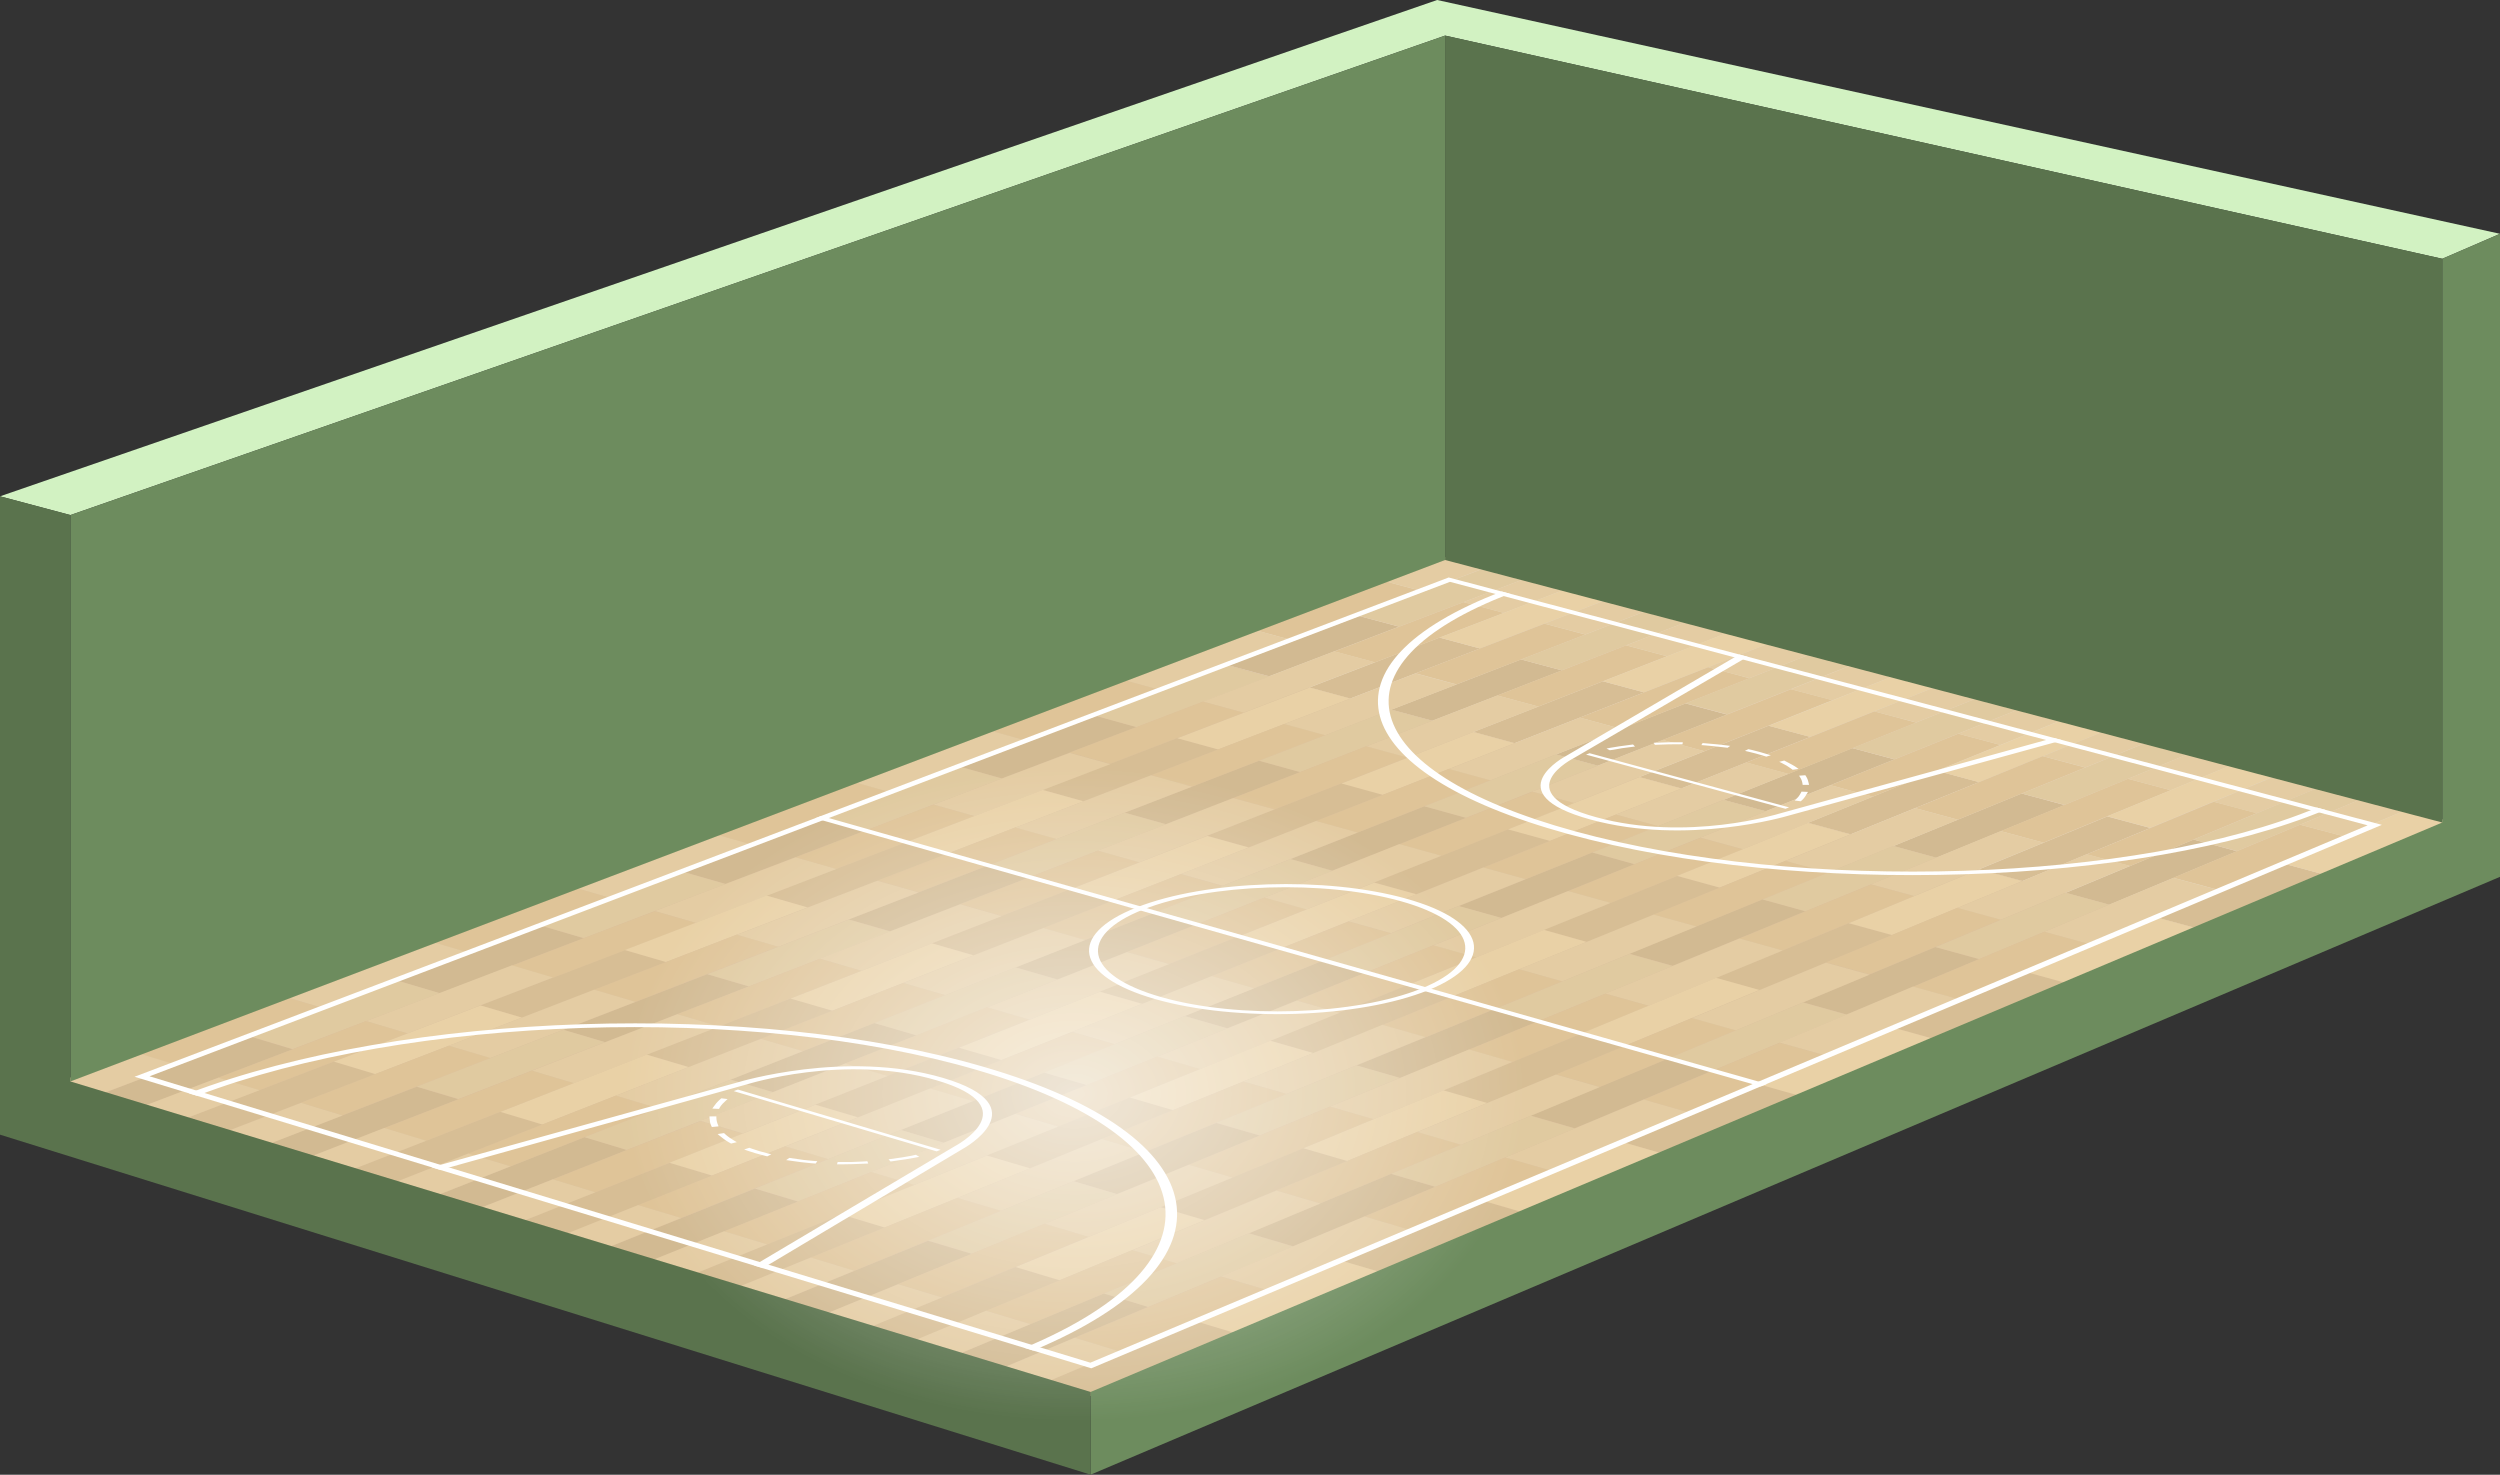 <?xml version="1.0" encoding="UTF-8"?> <!-- Generator: Adobe Illustrator 21.0.0, SVG Export Plug-In . SVG Version: 6.00 Build 0) --> <svg xmlns="http://www.w3.org/2000/svg" xmlns:xlink="http://www.w3.org/1999/xlink" x="0px" y="0px" viewBox="0 0 1601.8 944.9" style="enable-background:new 0 0 1601.8 944.9;" xml:space="preserve"><rect x="0" y="0" width="1601.8" height="944.9" fill="#333333" stroke="none"/> <style type="text/css"> .st0{fill-rule:evenodd;clip-rule:evenodd;fill:#CBA675;} .st1{opacity:0.4;enable-background:new ;} .st2{fill-rule:evenodd;clip-rule:evenodd;fill:#FFFFFF;} .st3{fill-rule:evenodd;clip-rule:evenodd;fill:#B29456;} .st4{fill-rule:evenodd;clip-rule:evenodd;fill:#C3A25E;} .st5{fill-rule:evenodd;clip-rule:evenodd;fill:#DCB76A;} .st6{fill-rule:evenodd;clip-rule:evenodd;fill:#EDD48F;} .st7{fill-rule:evenodd;clip-rule:evenodd;fill:#E2CA88;} .st8{fill-rule:evenodd;clip-rule:evenodd;fill:#FFE49A;} .st9{opacity:0.278;} .st10{enable-background:new ;} .st11{fill-rule:evenodd;clip-rule:evenodd;fill:#D2F2C2;} .st12{fill-rule:evenodd;clip-rule:evenodd;fill:#6D8C5E;} .st13{fill-rule:evenodd;clip-rule:evenodd;fill:#5A734D;} .st14{opacity:0.9;} .st15{fill-rule:evenodd;clip-rule:evenodd;fill:url(#SVGID_1_);} </style> <g id="Группа_1_1_"> <g id="Прямоугольник_1"> <g> <polygon class="st0" points="927.1,356.6 39.1,692.7 698.6,894.5 1569.5,526.3 "></polygon> </g> </g> <g id="Паркет_1_" class="st1"> <g id="Прямоугольник_6"> <g> <polygon class="st2" points="844.9,387.7 761.3,419.4 865.1,447.6 948.4,415.5 "></polygon> </g> </g> <g id="Прямоугольник_6_копия_2"> <g> <path class="st3" d="M65.3,700.8l26.4,8.1l95.8-36.6l-26.3-7.9L65.3,700.8z M255.3,628.6l26.3,7.8l92.4-35.3l-26.2-7.7 L255.3,628.6z M438.7,558.8l26.2,7.5l89.3-34.1l-26.1-7.4L438.7,558.8z M615.9,491.5l26,7.3l86.3-33l-26-7.2L615.9,491.5z M870.7,394.6l-83.5,31.7l25.9,7l83.5-31.9L870.7,394.6z"></path> </g> </g> <g id="Прямоугольник_6_копия_4"> <g> <path class="st4" d="M118.2,716.9l26.6,8.1l95.7-36.8l-26.5-8L118.2,716.9z M307.9,644.2l26.5,7.8l92.3-35.6l-26.4-7.7 L307.9,644.2z M491.1,573.9l26.3,7.6l89.2-34.3l-26.3-7.5L491.1,573.9z M668,506.1l26.2,7.3l86.2-33.2l-26.2-7.2L668,506.1z M922.4,408.5l-83.4,32l26.1,7.1l83.3-32.1L922.4,408.5z"></path> </g> </g> <g id="Прямоугольник_6_копия_13"> <g> <polygon class="st2" points="927.1,356.6 844.9,387.7 948.4,415.5 1030.4,383.9 "></polygon> </g> </g> <g id="Прямоугольник_6_копия_12"> <g> <path class="st5" d="M134.9,656.4l-47.7,18.1l26.2,8l47.7-18.1l47.3-18l-26.2-7.8L134.9,656.4z M321.7,585.8l-46.1,17.4 l26.1,7.7l46-17.5l45.6-17.4l-26.1-7.6L321.7,585.8z M502,517.5l-44.5,16.8l26,7.4l44.5-16.9l44.1-16.8l-26-7.3L502,517.5z M676.3,451.5l-43,16.3l25.9,7.2l43-16.3l42.6-16.2l-25.8-7.1L676.3,451.5z M886.2,372.1l-41.3,15.6l-41.6,15.8l25.8,7 l41.6-15.8l41.2-15.7L886.2,372.1z"></path> </g> </g> <g id="Прямоугольник_6_копия_11"> <g> <path class="st6" d="M39.1,692.7l26.3,8l48.1-18.3l-26.2-8L39.1,692.7z M229.1,620.8l-46.9,17.7l26.2,7.8l46.9-17.8l46.4-17.7 l-26.1-7.7L229.1,620.8z M412.6,551.3l-45.3,17.1l26.1,7.6l45.3-17.2l44.9-17.1l-26-7.4L412.6,551.3z M589.9,484.2l-43.8,16.6 l26,7.3l43.7-16.6l43.4-16.5l-25.9-7.2L589.9,484.2z M761.3,419.4l-42.3,16l25.8,7.1l42.3-16.1l41.9-15.9l-25.8-7L761.3,419.4z M927.1,356.6l-40.9,15.5l25.7,6.8l40.9-15.6L927.1,356.6z"></path> </g> </g> <g id="Прямоугольник_6_копия_10"> <g> <path class="st7" d="M161.2,664.3l26.3,7.9l94.1-35.9l-26.3-7.8L161.2,664.3z M347.8,593.4l26.2,7.7l90.8-34.7l-26.2-7.5 L347.8,593.4z M528,524.9l26.1,7.4l87.8-33.5l-26-7.3L528,524.9z M702.2,458.7l26,7.2l84.9-32.4l-25.9-7L702.2,458.7z M952.8,363.4l-82.1,31.2l25.8,6.9l82.1-31.3L952.8,363.4z"></path> </g> </g> <g id="Прямоугольник_6_копия_9"> <g> <path class="st5" d="M187.5,672.3l-47.7,18.2l26.4,8l47.6-18.3l47.2-18.1l-26.4-7.9L187.5,672.3z M374,601.1l-46,17.6l26.3,7.8 l46-17.6l45.6-17.5l-26.3-7.6L374,601.1z M554.1,532.3l-44.5,17l26.2,7.5l44.4-17l44-16.9l-26.2-7.4L554.1,532.3z M728.2,465.8 l-43,16.4l26.1,7.2l42.9-16.5l42.6-16.3l-26-7.1L728.2,465.8z M937.7,385.8l-41.2,15.7l-41.6,15.9l26,7l41.5-15.9l41.2-15.8 L937.7,385.8z"></path> </g> </g> <g id="Прямоугольник_6_копия_8"> <g> <path class="st6" d="M91.7,708.8l26.5,8.1l48.1-18.4l-26.4-8L91.7,708.8z M281.5,636.3l-46.8,17.9l26.4,7.9l46.8-18l46.4-17.8 l-26.3-7.8L281.5,636.3z M464.8,566.4l-45.2,17.3l26.3,7.6l45.2-17.3l44.8-17.2l-26.2-7.5L464.8,566.4z M641.9,498.8l-43.7,16.7 l26.2,7.4l43.7-16.7l43.3-16.6l-26.1-7.2L641.9,498.8z M813,433.4l-42.2,16.1l26,7.1l42.2-16.2l41.9-16.1l-26-7L813,433.4z M978.6,370.2l-40.9,15.6l25.9,6.9l40.8-15.7L978.6,370.2z"></path> </g> </g> <g id="Прямоугольник_6_копия_7"> <g> <path class="st8" d="M213.9,680.2l26.5,8l94-36.2l-26.5-7.8L213.9,680.2z M400.3,608.7l26.4,7.7l90.7-35l-26.3-7.6L400.3,608.7z M580.3,539.7l26.3,7.5l87.6-33.8l-26.2-7.3L580.3,539.7z M754.3,473l26.2,7.2l84.7-32.6l-26.1-7.1L754.3,473z M1004.4,377 l-82,31.5l26,7l81.9-31.6L1004.4,377z"></path> </g> </g> <g id="Прямоугольник_6_1_"> <g> <polygon class="st2" points="948.4,415.5 865.1,447.6 970.4,476.2 1053.5,443.6 "></polygon> </g> </g> <g id="Прямоугольник_6_копия_2_1_"> <g> <path class="st3" d="M171.4,733.2l26.8,8.2l95.5-37.1l-26.7-8L171.4,733.2z M360.9,659.9l26.7,7.9l92.2-35.8l-26.6-7.8 L360.9,659.9z M543.9,589.1l26.5,7.6l89-34.6l-26.5-7.5L543.9,589.1z M720.6,520.7l26.4,7.4l86-33.4l-26.3-7.3L720.6,520.7z M974.6,422.5l-83.2,32.2l26.3,7.1l83.2-32.3L974.6,422.5z"></path> </g> </g> <g id="Прямоугольник_6_копия_4_1_"> <g> <path class="st4" d="M225.1,749.6l27,8.3l95.4-37.4l-26.9-8.1L225.1,749.6z M414.4,675.7l26.9,8l92.1-36.1l-26.8-7.8 L414.4,675.7z M597.1,604.4l26.7,7.7l88.9-34.9l-26.7-7.6L597.1,604.4z M773.5,535.5l26.6,7.4l85.9-33.7l-26.5-7.3L773.5,535.5z M1027.1,436.5L944,469l26.5,7.2l83-32.6L1027.1,436.5z"></path> </g> </g> <g id="Прямоугольник_6_копия_13_1_"> <g> <polygon class="st2" points="1030.4,383.9 948.4,415.5 1053.5,443.6 1135.1,411.6 "></polygon> </g> </g> <g id="Прямоугольник_6_копия_12_1_"> <g> <path class="st5" d="M240.4,688.2l-47.6,18.3l26.6,8.1l47.6-18.4l47.2-18.3l-26.6-7.9L240.4,688.2z M426.7,616.4l-46,17.7 l26.5,7.8l45.9-17.8l45.5-17.6l-26.5-7.7L426.7,616.4z M606.6,547.1l-44.4,17.1l26.4,7.5l44.4-17.2l44-17l-26.4-7.4L606.6,547.1 z M780.4,480.2l-42.9,16.5l26.3,7.3l42.9-16.6l42.5-16.4l-26.2-7.2L780.4,480.2z M989.6,399.6l-41.1,15.8l-41.5,16l26.2,7.1 l41.5-16l41.1-15.9L989.6,399.6z"></path> </g> </g> <g id="Прямоугольник_6_копия_11_1_"> <g> <path class="st6" d="M144.8,725.1l26.7,8.2l48-18.6l-26.6-8.1L144.8,725.1z M334.4,652l-46.8,18l26.6,7.9l46.7-18.1l46.3-17.9 l-26.5-7.8L334.4,652z M517.4,581.5l-45.2,17.4l26.5,7.7l45.1-17.5l44.7-17.3l-26.4-7.5L517.4,581.5z M694.2,513.4l-43.6,16.8 l26.4,7.4l43.6-16.9l43.2-16.7l-26.3-7.3L694.2,513.4z M865.1,447.6l-42.2,16.3l26.2,7.2l42.2-16.3l41.8-16.2l-26.2-7.1 L865.1,447.6z M1030.4,383.9l-40.8,15.7l26.1,6.9l40.8-15.8L1030.4,383.9z"></path> </g> </g> <g id="Прямоугольник_6_копия_10_1_"> <g> <path class="st7" d="M267,696.2l26.7,8l93.9-36.5l-26.7-7.9L267,696.2z M453.2,624.2l26.6,7.8l90.6-35.2l-26.5-7.6L453.2,624.2z M633,554.6l26.5,7.5l87.5-34l-26.4-7.4L633,554.6z M806.7,487.4l26.3,7.3l84.6-32.9l-26.3-7.1L806.7,487.4z M1056.4,390.8 l-81.9,31.7l26.2,7l81.8-31.8L1056.4,390.8z"></path> </g> </g> <g id="Прямоугольник_6_копия_9_1_"> <g> <path class="st5" d="M293.7,704.3l-47.6,18.5l26.9,8.2l47.5-18.6l47.1-18.4l-26.8-8L293.7,704.3z M479.8,632l-45.9,17.8 l26.7,7.9l45.9-17.9L552,622l-26.7-7.7L479.8,632z M659.5,562.1l-44.3,17.2l26.6,7.6l44.3-17.3l43.9-17.1l-26.5-7.5L659.5,562.1 z M833,494.7l-42.8,16.6l26.5,7.3l42.8-16.7l42.4-16.6l-26.4-7.2L833,494.7z M1041.8,413.5l-41.1,16l-41.4,16.1l26.3,7.1 l41.4-16.2l41-16L1041.8,413.5z"></path> </g> </g> <g id="Прямоугольник_6_копия_8_1_"> <g> <path class="st6" d="M198.2,741.4l26.9,8.2l48-18.7l-26.9-8.2L198.2,741.4z M387.6,667.8L340.9,686l26.8,8l46.7-18.2l46.3-18.1 l-26.7-7.9L387.6,667.8z M570.4,596.7l-45.1,17.5L552,622l45.1-17.6l44.7-17.4l-26.6-7.6L570.4,596.7z M747,528.1l-43.6,16.9 l26.5,7.5l43.5-17l43.2-16.9l-26.5-7.3L747,528.1z M917.6,461.8l-42.1,16.4l26.4,7.2L944,469l41.7-16.3l-26.3-7.1L917.6,461.8z M1082.6,397.7l-40.7,15.8l26.3,7l40.7-15.9L1082.6,397.7z"></path> </g> </g> <g id="Прямоугольник_6_копия_7_1_"> <g> <path class="st8" d="M320.6,712.4l26.9,8.1l93.7-36.8l-26.9-8L320.6,712.4z M506.5,639.8l26.8,7.8l90.5-35.5l-26.7-7.7 L506.5,639.8z M686,569.7l26.7,7.6l87.4-34.3l-26.6-7.4L686,569.7z M859.5,502l26.5,7.3l84.4-33.1L944,469L859.5,502z M1108.8,404.6l-81.7,31.9l26.4,7.1l81.7-32L1108.8,404.6z"></path> </g> </g> <g id="Прямоугольник_6_2_"> <g> <polygon class="st2" points="1053.5,443.6 970.4,476.2 1077.3,505.2 1160,472.1 "></polygon> </g> </g> <g id="Прямоугольник_6_копия_2_2_"> <g> <path class="st3" d="M279.2,766.2l27.2,8.3l95.3-37.7l-27.1-8.2L279.2,766.2z M468.2,691.7l27.1,8l92-36.4l-27-7.9L468.2,691.7z M650.6,619.8l26.9,7.8l88.8-35.1l-26.9-7.6L650.6,619.8z M826.8,550.4l26.8,7.5l85.8-33.9l-26.7-7.4L826.8,550.4z M1080,450.7 l-83,32.7l26.7,7.2l82.9-32.8L1080,450.7z"></path> </g> </g> <g id="Прямоугольник_6_копия_4_2_"> <g> <path class="st4" d="M333.7,782.9l27.4,8.4l95.2-38l-27.3-8.2L333.7,782.9z M522.5,707.8l27.3,8.1l91.8-36.7l-27.2-7.9 L522.5,707.8z M704.6,635.4l27.1,7.8l88.6-35.4l-27.1-7.7L704.6,635.4z M880.5,565.4l27,7.5l85.6-34.2l-26.9-7.4L880.5,565.4z M1133.2,465l-82.8,32.9l26.9,7.3l82.7-33L1133.2,465z"></path> </g> </g> <g id="Прямоугольник_6_копия_13_2_"> <g> <polygon class="st2" points="1135.1,411.6 1053.5,443.6 1160,472.1 1241.4,439.6 "></polygon> </g> </g> <g id="Прямоугольник_6_копия_12_2_"> <g> <path class="st5" d="M347.5,720.5L300,739.1l27.1,8.2l47.5-18.7l47-18.5l-27-8.1L347.5,720.5z M533.3,647.6l-45.8,18l26.9,7.9 l45.8-18l45.4-17.9l-26.9-7.8L533.3,647.6z M712.7,577.2l-44.3,17.4l26.8,7.7l44.2-17.4l43.8-17.3l-26.7-7.5L712.7,577.2z M886,509.3L843.2,526l26.7,7.4l42.7-16.8l42.4-16.7l-26.6-7.3L886,509.3z M1094.5,427.5l-41,16.1l-41.3,16.2l26.5,7.2 l41.3-16.3l41-16.1L1094.5,427.5z"></path> </g> </g> <g id="Прямоугольник_6_копия_11_2_"> <g> <path class="st6" d="M252.1,757.9l27.1,8.3l47.9-18.9l-27.1-8.2L252.1,757.9z M441.2,683.7L394.6,702l27,8.1l46.6-18.4 l46.2-18.2l-26.9-7.9L441.2,683.7z M623.8,612.1l-45,17.7l26.9,7.8l45-17.7l44.6-17.6l-26.8-7.7L623.8,612.1z M800.1,543 L756.6,560l26.7,7.5l43.5-17.1l43.1-17l-26.7-7.4L800.1,543z M970.4,476.2l-42,16.5l26.6,7.3l42-16.6l41.7-16.4l-26.5-7.2 L970.4,476.2z M1135.1,411.6l-40.7,15.9l26.5,7l40.6-16L1135.1,411.6z"></path> </g> </g> <g id="Прямоугольник_6_копия_10_2_"> <g> <path class="st7" d="M374.5,728.6l27.1,8.2l93.6-37l-27.1-8L374.5,728.6z M560.2,655.5l27,7.9l90.3-35.8l-26.9-7.8L560.2,655.5z M739.5,584.8l26.9,7.6l87.2-34.5l-26.8-7.5L739.5,584.8z M912.6,516.6l26.7,7.4l84.3-33.4l-26.7-7.2L912.6,516.6z M1161.6,418.5l-81.6,32.1l26.6,7.1l81.5-32.3L1161.6,418.5z"></path> </g> </g> <g id="Прямоугольник_6_копия_9_2_"> <g> <path class="st5" d="M401.7,736.8l-47.4,18.8l27.3,8.3l47.4-18.8l47-18.7l-27.2-8.1L401.7,736.8z M587.2,663.3l-45.8,18.1 l27.1,8l45.7-18.2l45.3-18l-27.1-7.9L587.2,663.3z M766.4,592.4l-44.2,17.5l27,7.7l44.2-17.6l43.8-17.4l-26.9-7.6L766.4,592.4z M939.4,524l-42.7,16.9l26.9,7.5l42.7-17l42.3-16.8l-26.8-7.3L939.4,524z M1147.5,441.6l-40.9,16.2l-41.3,16.3l26.7,7.2 l41.2-16.4l40.9-16.3L1147.5,441.6z"></path> </g> </g> <g id="Прямоугольник_6_копия_8_2_"> <g> <path class="st6" d="M306.4,774.5l27.3,8.4l47.8-19l-27.3-8.3L306.4,774.5z M495.3,699.7l-46.6,18.4l27.2,8.1l46.6-18.5 l46.2-18.3l-27.1-8L495.3,699.7z M677.6,627.6l-45,17.8l27.1,7.9l44.9-17.9l44.5-17.7l-27-7.7L677.6,627.6z M853.6,557.9 l-43.4,17.2l26.9,7.6l43.4-17.3l43-17.1l-26.9-7.5L853.6,557.9z M1023.7,490.6l-42,16.6l26.8,7.3l41.9-16.7l41.6-16.5l-26.7-7.2 L1023.7,490.6z M1188.1,425.5l-40.6,16.1l26.6,7.1l40.5-16.1L1188.1,425.5z"></path> </g> </g> <g id="Прямоугольник_6_копия_7_2_"> <g> <path class="st8" d="M428.9,745l27.3,8.2l93.5-37.3l-27.3-8.1L428.9,745z M614.4,671.3l27.2,7.9l90.2-36l-27.1-7.8L614.4,671.3z M793.3,600.1l27.1,7.7l87.1-34.8l-27-7.5L793.3,600.1z M966.2,531.4l26.9,7.4l84.2-33.6l-26.9-7.3L966.2,531.4z M1214.7,432.6 l-81.4,32.4l26.8,7.2l81.4-32.5L1214.7,432.6z"></path> </g> </g> <g id="Прямоугольник_6_3_"> <g> <polygon class="st2" points="1160,472.1 1077.3,505.2 1185.7,534.6 1268.1,501.1 "></polygon> </g> </g> <g id="Прямоугольник_6_копия_2_3_"> <g> <path class="st3" d="M388.6,799.7l27.6,8.5l95.1-38.3l-27.6-8.3L388.6,799.7z M577.1,724l27.5,8.2l91.7-37l-27.4-8L577.1,724z M759,651l27.4,7.9l88.5-35.7l-27.3-7.7L759,651z M934.6,580.6l27.2,7.6l85.5-34.5l-27.1-7.5L934.6,580.6z M1186.9,479.3 l-82.7,33.2l27.1,7.3l82.6-33.3L1186.9,479.3z"></path> </g> </g> <g id="Прямоугольник_6_копия_4_3_"> <g> <path class="st4" d="M444,816.6l27.8,8.5l94.9-38.6l-27.8-8.4L444,816.6z M632.2,740.3l27.7,8.2l91.5-37.3l-27.6-8.1 L632.2,740.3z M813.9,666.8l27.6,7.9l88.3-35.9l-27.5-7.8L813.9,666.8z M989.2,595.8l27.4,7.7l85.3-34.7l-27.3-7.5L989.2,595.8z M1241,493.8l-82.5,33.4l27.3,7.4l82.4-33.5L1241,493.8z"></path> </g> </g> <g id="Прямоугольник_6_копия_13_3_"> <g> <polygon class="st2" points="1241.4,439.6 1160,472.1 1268.1,501.1 1349.2,468.1 "></polygon> </g> </g> <g id="Прямоугольник_6_копия_12_3_"> <g> <path class="st5" d="M456.3,753.2l-47.4,18.9l27.5,8.3l47.3-19l46.9-18.8l-27.4-8.2L456.3,753.2z M641.6,679.2l-45.7,18.3 l27.4,8.1l45.7-18.3l45.3-18.2l-27.3-7.9L641.6,679.2z M820.4,607.8l-44.1,17.6l27.2,7.8l44.1-17.7l43.7-17.5l-27.1-7.6 L820.4,607.8z M993.1,538.8l-42.6,17l27.1,7.5l42.6-17.1l42.2-16.9l-27-7.4L993.1,538.8z M1200.9,455.8l-40.8,16.3l-41.2,16.5 l26.9,7.3l41.2-16.5l40.8-16.4L1200.9,455.8z"></path> </g> </g> <g id="Прямоугольник_6_копия_11_3_"> <g> <path class="st6" d="M361.1,791.2l27.5,8.4l47.8-19.2l-27.5-8.3L361.1,791.2z M549.8,715.9l-46.5,18.6l27.4,8.2l46.5-18.7 l46.1-18.5l-27.4-8.1L549.8,715.9z M731.8,643.2l-44.9,17.9l27.3,7.9l44.9-18l44.5-17.8l-27.2-7.8L731.8,643.2z M907.5,573 l-43.4,17.3l27.1,7.6l43.3-17.4l43-17.2l-27.1-7.5L907.5,573z M1077.3,505.2l-41.9,16.7l27,7.4l41.9-16.8l41.5-16.7l-26.9-7.3 L1077.3,505.2z M1241.4,439.6l-40.5,16.2l26.8,7.1l40.5-16.2L1241.4,439.6z"></path> </g> </g> <g id="Прямоугольник_6_копия_10_3_"> <g> <path class="st7" d="M483.7,761.5l27.6,8.3l93.4-37.6l-27.5-8.2L483.7,761.5z M668.9,687.2l27.4,8l90.1-36.3L759,651 L668.9,687.2z M847.6,615.5l27.3,7.7l87-35.1l-27.2-7.6L847.6,615.5z M1020.2,546.2l27.1,7.5l84-33.9l-27.1-7.3L1020.2,546.2z M1268.2,446.7l-81.3,32.6l27,7.2l81.2-32.7L1268.2,446.7z"></path> </g> </g> <g id="Прямоугольник_6_копия_9_3_"> <g> <path class="st5" d="M511.3,769.8L464,788.9l27.7,8.4l47.3-19.1l46.9-19l-27.6-8.3L511.3,769.8z M696.3,695.2l-45.6,18.4 l27.6,8.1l45.6-18.5l45.2-18.3l-27.5-8L696.3,695.2z M874.9,623.2L830.8,641l27.4,7.8l44-17.8l43.6-17.7l-27.3-7.7L874.9,623.2z M1047.3,553.7l-42.5,17.2l27.3,7.6l42.5-17.2l42.1-17.1l-27.2-7.4L1047.3,553.7z M1254.7,470.1l-40.8,16.4l-41.1,16.6l27.1,7.3 l41.1-16.6l40.7-16.5L1254.7,470.1z"></path> </g> </g> <g id="Прямоугольник_6_копия_8_3_"> <g> <path class="st6" d="M416.2,808.1l27.7,8.5l47.7-19.3l-27.7-8.4L416.2,808.1z M604.6,732.2l-46.5,18.7l27.6,8.3l46.4-18.8 l46-18.6l-27.6-8.1L604.6,732.2z M786.4,658.9L741.6,677l27.5,8l44.8-18.1l44.4-18l-27.4-7.8L786.4,658.9z M961.8,588.2 l-43.3,17.5l27.3,7.7l43.3-17.5l42.9-17.4l-27.3-7.6L961.8,588.2z M1131.3,519.8l-41.8,16.9l27.2,7.4l41.8-16.9l41.4-16.8 l-27.1-7.3L1131.3,519.8z M1295.1,453.8l-40.4,16.3l27,7.2l40.4-16.4L1295.1,453.8z"></path> </g> </g> <g id="Прямоугольник_6_копия_7_3_"> <g> <path class="st8" d="M539,778.1l27.8,8.4l93.2-37.9l-27.7-8.2L539,778.1z M723.9,703.2l27.6,8.1l89.9-36.6l-27.6-7.9 L723.9,703.2z M902.3,631l27.5,7.8l86.8-35.3l-27.4-7.7L902.3,631z M1074.5,561.2l27.3,7.5l83.8-34.1l-27.3-7.4L1074.5,561.2z M1322.1,461l-81.1,32.9l27.2,7.3l81-33L1322.1,461z"></path> </g> </g> <g id="Прямоугольник_6_4_"> <g> <polygon class="st2" points="1268.1,501.1 1185.7,534.6 1295.8,564.5 1377.8,530.5 "></polygon> </g> </g> <g id="Прямоугольник_6_копия_2_4_"> <g> <path class="st3" d="M499.8,833.7l28.1,8.6l94.8-38.9l-28-8.4L499.8,833.7z M687.8,756.8l27.9,8.3l91.4-37.5l-27.9-8.1 L687.8,756.8z M869.1,682.7l27.8,8l88.2-36.2l-27.7-7.9L869.1,682.7z M1044.1,611.1l27.6,7.7l85.1-35l-27.5-7.6L1044.1,611.1z M1295.4,508.4l-82.3,33.7l27.5,7.5l82.3-33.8L1295.4,508.4z"></path> </g> </g> <g id="Прямоугольник_6_копия_4_4_"> <g> <path class="st4" d="M556,850.9l28.3,8.7l94.6-39.2l-28.2-8.5L556,850.9z M743.7,773.4l28.1,8.3l91.2-37.8l-28.1-8.2 L743.7,773.4z M924.7,698.7l28,8.1l88-36.5l-27.9-7.9L924.7,698.7z M1099.4,626.6l27.8,7.8l85-35.2l-27.7-7.6L1099.4,626.6z M1350.3,523.1l-82.2,33.9l27.7,7.5l82.1-34L1350.3,523.1z"></path> </g> </g> <g id="Прямоугольник_6_копия_13_4_"> <g> <polygon class="st2" points="1349.2,468.1 1268.1,501.1 1377.8,530.5 1458.5,497 "></polygon> </g> </g> <g id="Прямоугольник_6_копия_12_4_"> <g> <path class="st5" d="M566.7,786.5l-47.2,19.2l27.9,8.5l47.2-19.3l46.8-19.1l-27.9-8.3L566.7,786.5z M751.5,711.3l-45.6,18.5 l27.8,8.2l45.5-18.6l45.1-18.4l-27.7-8L751.5,711.3z M929.8,638.8l-44,17.9l27.6,7.9l43.9-18l43.6-17.8l-27.6-7.8L929.8,638.8z M1101.9,568.7l-42.5,17.3l27.5,7.6l42.4-17.3l42.1-17.2l-27.4-7.5L1101.9,568.7z M1308.8,484.5l-40.7,16.6l-41,16.7l27.3,7.4 l41-16.8l40.6-16.6L1308.8,484.5z"></path> </g> </g> <g id="Прямоугольник_6_копия_11_4_"> <g> <path class="st6" d="M471.8,825.1l28,8.6l47.6-19.5l-27.9-8.5L471.8,825.1z M659.9,748.6l-46.4,18.9l27.9,8.3l46.4-19l45.9-18.8 l-27.8-8.2L659.9,748.6z M841.4,674.7l-44.8,18.2l27.7,8l44.7-18.3l44.3-18.1l-27.6-7.9L841.4,674.7z M1016.6,603.5L973.4,621 l27.6,7.8l43.2-17.7l42.8-17.5l-27.5-7.6L1016.6,603.5z M1185.7,534.6l-41.7,17l27.4,7.5l41.7-17l41.3-16.9l-27.3-7.4 L1185.7,534.6z M1349.2,468.1l-40.3,16.4l27.2,7.2l40.3-16.5L1349.2,468.1z"></path> </g> </g> <g id="Прямоугольник_6_копия_10_4_"> <g> <path class="st7" d="M594.6,794.9l28,8.4l93.1-38.2l-27.9-8.3L594.6,794.9z M779.2,719.4l27.9,8.1l89.8-36.9l-27.8-8 L779.2,719.4z M957.4,646.6l27.7,7.9l86.6-35.6l-27.6-7.7L957.4,646.6z M1129.3,576.3l27.5,7.6l83.7-34.4l-27.5-7.5 L1129.3,576.3z M1376.4,475.3l-81,33.1l27.4,7.3l80.9-33.2L1376.4,475.3z"></path> </g> </g> <g id="Прямоугольник_6_копия_9_4_"> <g> <path class="st5" d="M622.6,803.3l-47.2,19.4l28.1,8.5l47.1-19.5l46.7-19.3l-28.1-8.4L622.6,803.3z M807.1,727.6l-45.5,18.7 l28,8.2l45.5-18.8l45-18.6l-27.9-8.1L807.1,727.6z M985.1,654.5l-43.9,18l27.8,8l43.9-18.1l43.5-17.9l-27.8-7.8L985.1,654.5z M1156.8,583.9l-42.4,17.4l27.7,7.7l42.3-17.5l42-17.3l-27.6-7.5L1156.8,583.9z M1363.4,499l-40.6,16.7l-41,16.8l27.5,7.4 l40.9-16.9l40.6-16.7L1363.4,499z"></path> </g> </g> <g id="Прямоугольник_6_копия_8_4_"> <g> <path class="st6" d="M527.8,842.3l28.2,8.6l47.6-19.6l-28.1-8.5L527.8,842.3z M715.7,765.1l-46.3,19l28.1,8.4l46.3-19.1 l45.9-18.9l-28-8.2L715.7,765.1z M896.9,690.7L852.2,709l27.9,8.1l44.6-18.4l44.3-18.3l-27.8-8L896.9,690.7z M1071.7,618.9 l-43.1,17.7l27.8,7.8l43.1-17.8l42.7-17.6l-27.7-7.7L1071.7,618.9z M1240.5,549.5l-41.7,17.1l27.6,7.5l41.6-17.2l41.3-17 l-27.5-7.4L1240.5,549.5z M1403.7,482.5l-40.3,16.5l27.4,7.3l40.2-16.6L1403.7,482.5z"></path> </g> </g> <g id="Прямоугольник_6_копия_7_4_"> <g> <path class="st8" d="M650.7,811.8l28.2,8.5l92.9-38.5l-28.1-8.3L650.7,811.8z M835.1,735.7l28.1,8.2l89.6-37.2l-28-8.1 L835.1,735.7z M1012.9,662.3l27.9,7.9l86.5-35.9l-27.8-7.8L1012.9,662.3z M1184.5,591.5l27.7,7.6l83.5-34.6l-27.7-7.5 L1184.5,591.5z M1431,489.7l-80.8,33.3l27.6,7.4l80.7-33.5L1431,489.7z"></path> </g> </g> <g id="Прямоугольник_6_5_"> <g> <polygon class="st2" points="1377.8,530.5 1295.8,564.5 1407.4,594.8 1489.2,560.3 "></polygon> </g> </g> <g id="Прямоугольник_6_копия_2_5_"> <g> <path class="st3" d="M612.7,868.2l28.5,8.7l94.5-39.6l-28.4-8.6L612.7,868.2z M800.1,790.1l28.4,8.4l91.1-38.1l-28.3-8.3 L800.1,790.1z M980.8,714.8l28.2,8.1l87.9-36.8l-28.1-8L980.8,714.8z M1155.2,642.2l28,7.8l84.8-35.5l-28-7.7L1155.2,642.2z M1405.5,537.9l-82,34.2l27.9,7.6l81.9-34.3L1405.5,537.9z"></path> </g> </g> <g id="Прямоугольник_6_копия_4_5_"> <g> <path class="st4" d="M669.9,885.7l28.7,8.8l94.3-39.9l-28.7-8.6L669.9,885.7z M857,807l28.6,8.5l90.9-38.4l-28.5-8.3L857,807z M1037.4,731.1l28.4,8.2l87.7-37.1l-28.3-8L1037.4,731.1z M1211.4,657.9l28.3,7.9l84.6-35.8l-28.2-7.8L1211.4,657.9z M1461.2,552.8l-81.8,34.4l28.1,7.6l81.7-34.6L1461.2,552.8z"></path> </g> </g> <g id="Прямоугольник_6_копия_13_5_"> <g> <polygon class="st2" points="1458.5,497 1377.8,530.5 1489.2,560.3 1569.5,526.3 "></polygon> </g> </g> <g id="Прямоугольник_6_копия_12_5_"> <g> <path class="st5" d="M678.9,820.3l-47.1,19.5l28.4,8.6l47.1-19.6l46.6-19.4l-28.3-8.5L678.9,820.3z M863.1,743.9l-45.4,18.8 l28.2,8.3l45.4-18.9l45-18.7l-28.1-8.2L863.1,743.9z M1040.8,670.2l-43.8,18.2l28.1,8l43.8-18.2l43.4-18.1l-28-7.9L1040.8,670.2 z M1212.2,599.1l-42.3,17.5l27.9,7.7l42.3-17.6l41.9-17.5l-27.8-7.6L1212.2,599.1z M1418.4,513.7l-40.5,16.8l-40.9,16.9 l27.7,7.5l40.8-17L1446,521L1418.4,513.7z"></path> </g> </g> <g id="Прямоугольник_6_копия_11_5_"> <g> <path class="st6" d="M584.3,859.5l28.4,8.7l47.5-19.8l-28.4-8.6L584.3,859.5z M771.9,781.8l-46.2,19.2l28.3,8.5l46.2-19.3 l45.8-19.1l-28.2-8.3L771.9,781.8z M952.7,706.8l-44.6,18.5l28.1,8.2l44.6-18.6l44.2-18.4l-28.1-8L952.7,706.8z M1127.3,634.4 l-43.1,17.9l28,7.9l43-17.9l42.6-17.8l-27.9-7.7L1127.3,634.4z M1295.8,564.5l-41.6,17.2l27.8,7.6l41.5-17.3l41.2-17.2 l-27.7-7.5L1295.8,564.5z M1458.5,497l-40.2,16.7l27.6,7.4l40.1-16.7L1458.5,497z"></path> </g> </g> <g id="Прямоугольник_6_копия_10_5_"> <g> <path class="st7" d="M707.3,828.8l28.4,8.6l92.8-38.8l-28.4-8.4L707.3,828.8z M891.3,752.1l28.3,8.3L1009,723l-28.2-8.1 L891.3,752.1z M1068.8,678.2l28.1,8l86.3-36.1l-28-7.8L1068.8,678.2z M1240.1,606.8l28,7.7l83.3-34.9l-27.9-7.6L1240.1,606.8z M1486.1,504.3l-80.6,33.6l27.8,7.4l80.5-33.7L1486.1,504.3z"></path> </g> </g> <g id="Прямоугольник_6_копия_9_5_"> <g> <path class="st5" d="M735.7,837.4l-47,19.7l28.6,8.7l47-19.8l46.6-19.6l-28.5-8.5L735.7,837.4z M919.6,760.4l-45.3,19l28.4,8.4 l45.3-19.1l44.9-18.9l-28.4-8.2L919.6,760.4z M1096.9,686.2l-43.7,18.3l28.3,8.1l43.7-18.4l43.3-18.2l-28.2-7.9L1096.9,686.2z M1268,614.5l-42.2,17.7l28.1,7.8l42.2-17.7l41.8-17.6l-28-7.7L1268,614.5z M1473.7,528.4l-40.4,16.9l-40.8,17.1l27.9,7.5 l40.7-17.1l40.4-17L1473.7,528.4z"></path> </g> </g> <g id="Прямоугольник_6_копия_8_5_"> <g> <path class="st6" d="M641.2,877l28.6,8.8l47.4-20l-28.6-8.7L641.2,877z M828.5,798.5l-46.2,19.3l28.5,8.5L857,807l45.7-19.2 l-28.4-8.4L828.5,798.5z M1009,723l-44.5,18.6l28.4,8.2l44.5-18.7l44.1-18.5l-28.3-8.1L1009,723z M1183.2,650l-43,18l28.2,7.9 l42.9-18.1l42.5-17.9l-28.1-7.8L1183.2,650z M1351.4,579.6l-41.5,17.4l28,7.7l41.4-17.4l41.1-17.3l-27.9-7.5L1351.4,579.6z M1513.8,511.6l-40.1,16.8l27.8,7.4l40-16.8L1513.8,511.6z"></path> </g> </g> <g id="Прямоугольник_6_копия_7_5_"> <g> <path class="st8" d="M764.3,846l28.7,8.6l92.6-39.2L857,807L764.3,846z M948,768.7l28.5,8.3l89.3-37.7l-28.4-8.2L948,768.7z M1125.1,694.2l28.3,8l86.1-36.4l-28.3-7.9L1125.1,694.2z M1296.1,622.2l28.2,7.8l83.2-35.2l-28.1-7.6L1296.1,622.2z M1541.6,519l-80.4,33.8l28,7.5l80.3-34L1541.6,519z"></path> </g> </g> </g> <g id="Прямоугольник_1_копия" class="st9"> <g> <polygon class="st2" points="927.1,356.6 39.1,692.7 698.6,894.5 1569.5,526.3 "></polygon> </g> </g> <g id="Прямоугольник_7_копия"> <g> <path class="st2" d="M928.2,370l-842,319.9l613,186.8l826.9-348.2L928.2,370z M698.6,873.1L95.8,689.6L929,372.8l588,156 L698.6,873.1z M901,575.8c-51.3-14.4-128.3-11.9-172.7,5.6c-44.8,17.6-39.8,43.9,11.7,58.7c51.9,14.9,130.7,12.3,175.2-5.7 C959.3,616.4,952.7,590.2,901,575.8z M910.9,633.3c-42.5,17.2-117.6,19.7-167.1,5.5c-49.2-14.1-53.9-39.2-11.2-56.1 c42.4-16.7,115.9-19,164.9-5.3C946.7,591.2,953,616.2,910.9,633.3z"></path> </g> </g> <g id="Эллипс_1_копия_2"> <g> <path class="st2" d="M478.1,694.9c0,0,63.2-20.1,122.1-2.7c59.1,17.4,11.4,42.3,11.4,42.3l-128.5,76.3l0,0l5.7,1.7l0,0 l128.1-76.4c0,0,49.7-27.1-12.8-45.5C542,672.4,473,693.4,473,693.4l-196.4,54.5l5.5,1.7L478.1,694.9z M578.4,741.5 c-4.5,0.7-9.1,1.3-9.1,1.3l1.3,1.4c0,0,5-0.7,9.6-1.4c4.5-0.7,8.8-1.6,8.8-1.6l-2.2-1.3C586.7,740,582.7,740.8,578.4,741.5z M470.1,699.1l130,38.6l2.6-1l-129.9-38.6L470.1,699.1z M522.3,524.3l605.9,171.8l3.9-1.6L526.3,522.8L522.3,524.3z M282.1,749.6 L282.1,749.6l-5.5-1.7l0,0L282.1,749.6z M630.8,683.7c-147-43-371.7-35.8-509.8,16.8l155.5,47.4l-150.3-45.8 c135.3-51.7,355.7-58.7,499.8-16.5c147.9,43.3,162.3,122.8,30.4,178l5.6,1.7C796.6,809,781.8,727.8,630.8,683.7z M1321.3,474.3 l-5.6-1.5l0,0L1321.3,474.3L1321.3,474.3z M656.5,863.6L656.5,863.6l-126-38.4L656.5,863.6z M282.1,749.6l201.1,61.3L282.1,749.6 L282.1,749.6z M463,707.2c1.4-1.5,3.2-3,3.2-3l-4-0.5c0,0-2,1.6-3.3,3.2c-1.4,1.7-2.5,3.4-2.5,3.4l4.3,0.2 C460.6,710.5,461.5,708.8,463,707.2z M1484.5,517.5c-114.7,47.9-330.5,54.9-475.5,15.1c-141.5-38.9-159.3-107.1-41.7-152.2 l-5.1-1.4c-120.1,46-102.1,115.6,42.3,155.3c148,40.7,368.4,33.4,485.4-15.4L1484.5,517.5z M505.9,741.9L505.9,741.9 c-0.1,0-0.2,0-0.2,0l-2,1.4c0,0,4.8,0.7,9.4,1.3c4.5,0.6,9.3,0.9,9.3,0.9l0,0c0.1,0,0.2,0,0.2,0l1.1-1.5c0,0-4.5-0.3-8.8-0.8 C510.3,742.6,505.9,741.9,505.9,741.9z M480.1,735.4l-3.3,1.1c0,0,3.2,1.2,6.9,2.3c3.8,1.1,7.9,2.1,7.9,2.1l2.6-1.3 c0,0-3.9-1-7.5-2C483.1,736.5,480.1,735.4,480.1,735.4z M546,744.5c-4.6,0.1-9.3,0-9.3,0l-0.4,1.5c0,0,4.9,0.1,9.8-0.1 c5-0.2,10.2-0.4,10.2-0.4l-0.6-1.5C555.8,744.1,550.9,744.3,546,744.5z M463.9,726l-4.1,0.6c0,0,1.9,1.7,4,3.2 c2,1.5,4.6,2.9,4.6,2.9l3.7-0.9c0,0-2.4-1.3-4.4-2.7C465.5,727.6,463.9,726,463.9,726z M459.3,718.6c-0.4-1.7-0.3-3.3-0.3-3.3 l-4.4,0c0,0,0,1.8,0.3,3.5c0.3,1.7,1.2,3.3,1.2,3.3l4.3-0.4C460.5,721.7,459.7,720.2,459.3,718.6z M1140,521.3 c0,0-59,18.3-117.3,2.3c-58.2-15.9-14.1-38-14.1-38l111.1-64.8l0,0l-5.4-1.4l0,0l-110.8,64.9c0,0-45.8,24,15.6,40.8 c61.7,16.9,126.1-2.3,126.1-2.3l176.2-48.5l-5.6-1.5L1140,521.3z M1146.3,517.3l-127.8-34.7l-2.3,0.9l127.8,34.7L1146.3,517.3z M1069.3,476.9c4.3-0.1,8.7,0,8.7,0l0.2-1.3c0,0-4.6-0.1-9.1,0c-4.6,0.1-9.5,0.4-9.5,0.3l0.7,1.3 C1060.2,477.3,1064.8,477,1069.3,476.9z M1039.2,479.4c4.1-0.6,8.4-1.1,8.4-1.1l-1.3-1.3c0,0-4.6,0.6-8.9,1.2 c-4.2,0.6-8.1,1.4-8.1,1.4l2.1,1.1C1031.6,480.8,1035.3,480.1,1039.2,479.4z M1321.3,474.3L1321.3,474.3l163.2,43.3l0,0 L1321.3,474.3z M1315.8,472.8l-196.1-52L1315.8,472.8L1315.8,472.8z M1155,502.9l4.1,0c0,0-0.3-1.6-0.8-3.2c-0.5-1.5-1.6-3-1.6-3 l-4,0.3c0,0,1,1.4,1.6,2.8C1154.9,501.4,1155,502.9,1155,502.9z M1152.5,510.2c-1.1,1.4-2.6,2.7-2.6,2.7l3.9,0.5 c0,0,1.7-1.4,2.7-2.9c1-1.5,1.9-3.1,1.9-3.1l-4.1-0.2C1154.2,507.2,1153.6,508.7,1152.5,510.2z M1131.7,484.8l2.9-0.9 c0,0-3.6-1.1-7.1-2.1c-3.5-1-7.3-1.8-7.3-1.8l-2.2,1.1c0,0,3.6,0.8,7,1.7C1128.5,483.7,1131.7,484.8,1131.7,484.8z M1140,488.1 c0,0,2.6,1.2,4.8,2.5c2.1,1.3,3.8,2.6,3.8,2.6l3.8-0.5c0,0,0,0-0.1,0l0.1,0c0,0-1.7-1.4-4.1-2.7c-2.4-1.3-5.1-2.7-5.1-2.7 L1140,488.1C1140,488,1140,488,1140,488.1L1140,488.1z M1106.9,479.1l1.7-1.2c0,0-4.2-0.6-8.5-1c-4.5-0.4-9.2-0.8-9.2-0.8 l-0.8,1.3c0,0,4.5,0.3,8.8,0.8C1103,478.6,1106.9,479.1,1106.9,479.1z"></path> </g> </g> </g> <g id="Свет_1_" class="st10"> <g id="Свет"> <g> <polygon class="st11" points="920.8,0 0,318 45.1,330 925.9,22.8 1564.8,165.8 1601.8,149.8 "></polygon> </g> </g> </g> <g id="Темн_1_" class="st10"> <g id="Темн"> <g> <path class="st12" d="M1564.8,165.8V527L698.9,891.8v53l902.9-383V149.8L1564.8,165.8z M925.9,22.8L45.1,330v362.9l880.8-334.1 V22.8z"></path> </g> </g> </g> <g id="Сред_1_" class="st10"> <g id="Сред"> <g> <path class="st13" d="M45.1,330L0,318v409l698.9,217.9v-53l-653.8-199V330z M925.9,22.8v336L1564.8,527V165.8L925.9,22.8z"></path> </g> </g> </g> <g id="Блик" class="st14"> <radialGradient id="SVGID_1_" cx="688.571" cy="733.511" r="289.31" gradientTransform="matrix(1 0 0 0.724 0 169.777)" gradientUnits="userSpaceOnUse"> <stop offset="0" style="stop-color:#FFFFFF;stop-opacity:0.7"></stop> <stop offset="1" style="stop-color:#FFFFFF;stop-opacity:0"></stop> </radialGradient> <ellipse class="st15" cx="688.6" cy="700.9" rx="289.3" ry="209.5"></ellipse> </g> </svg> 
